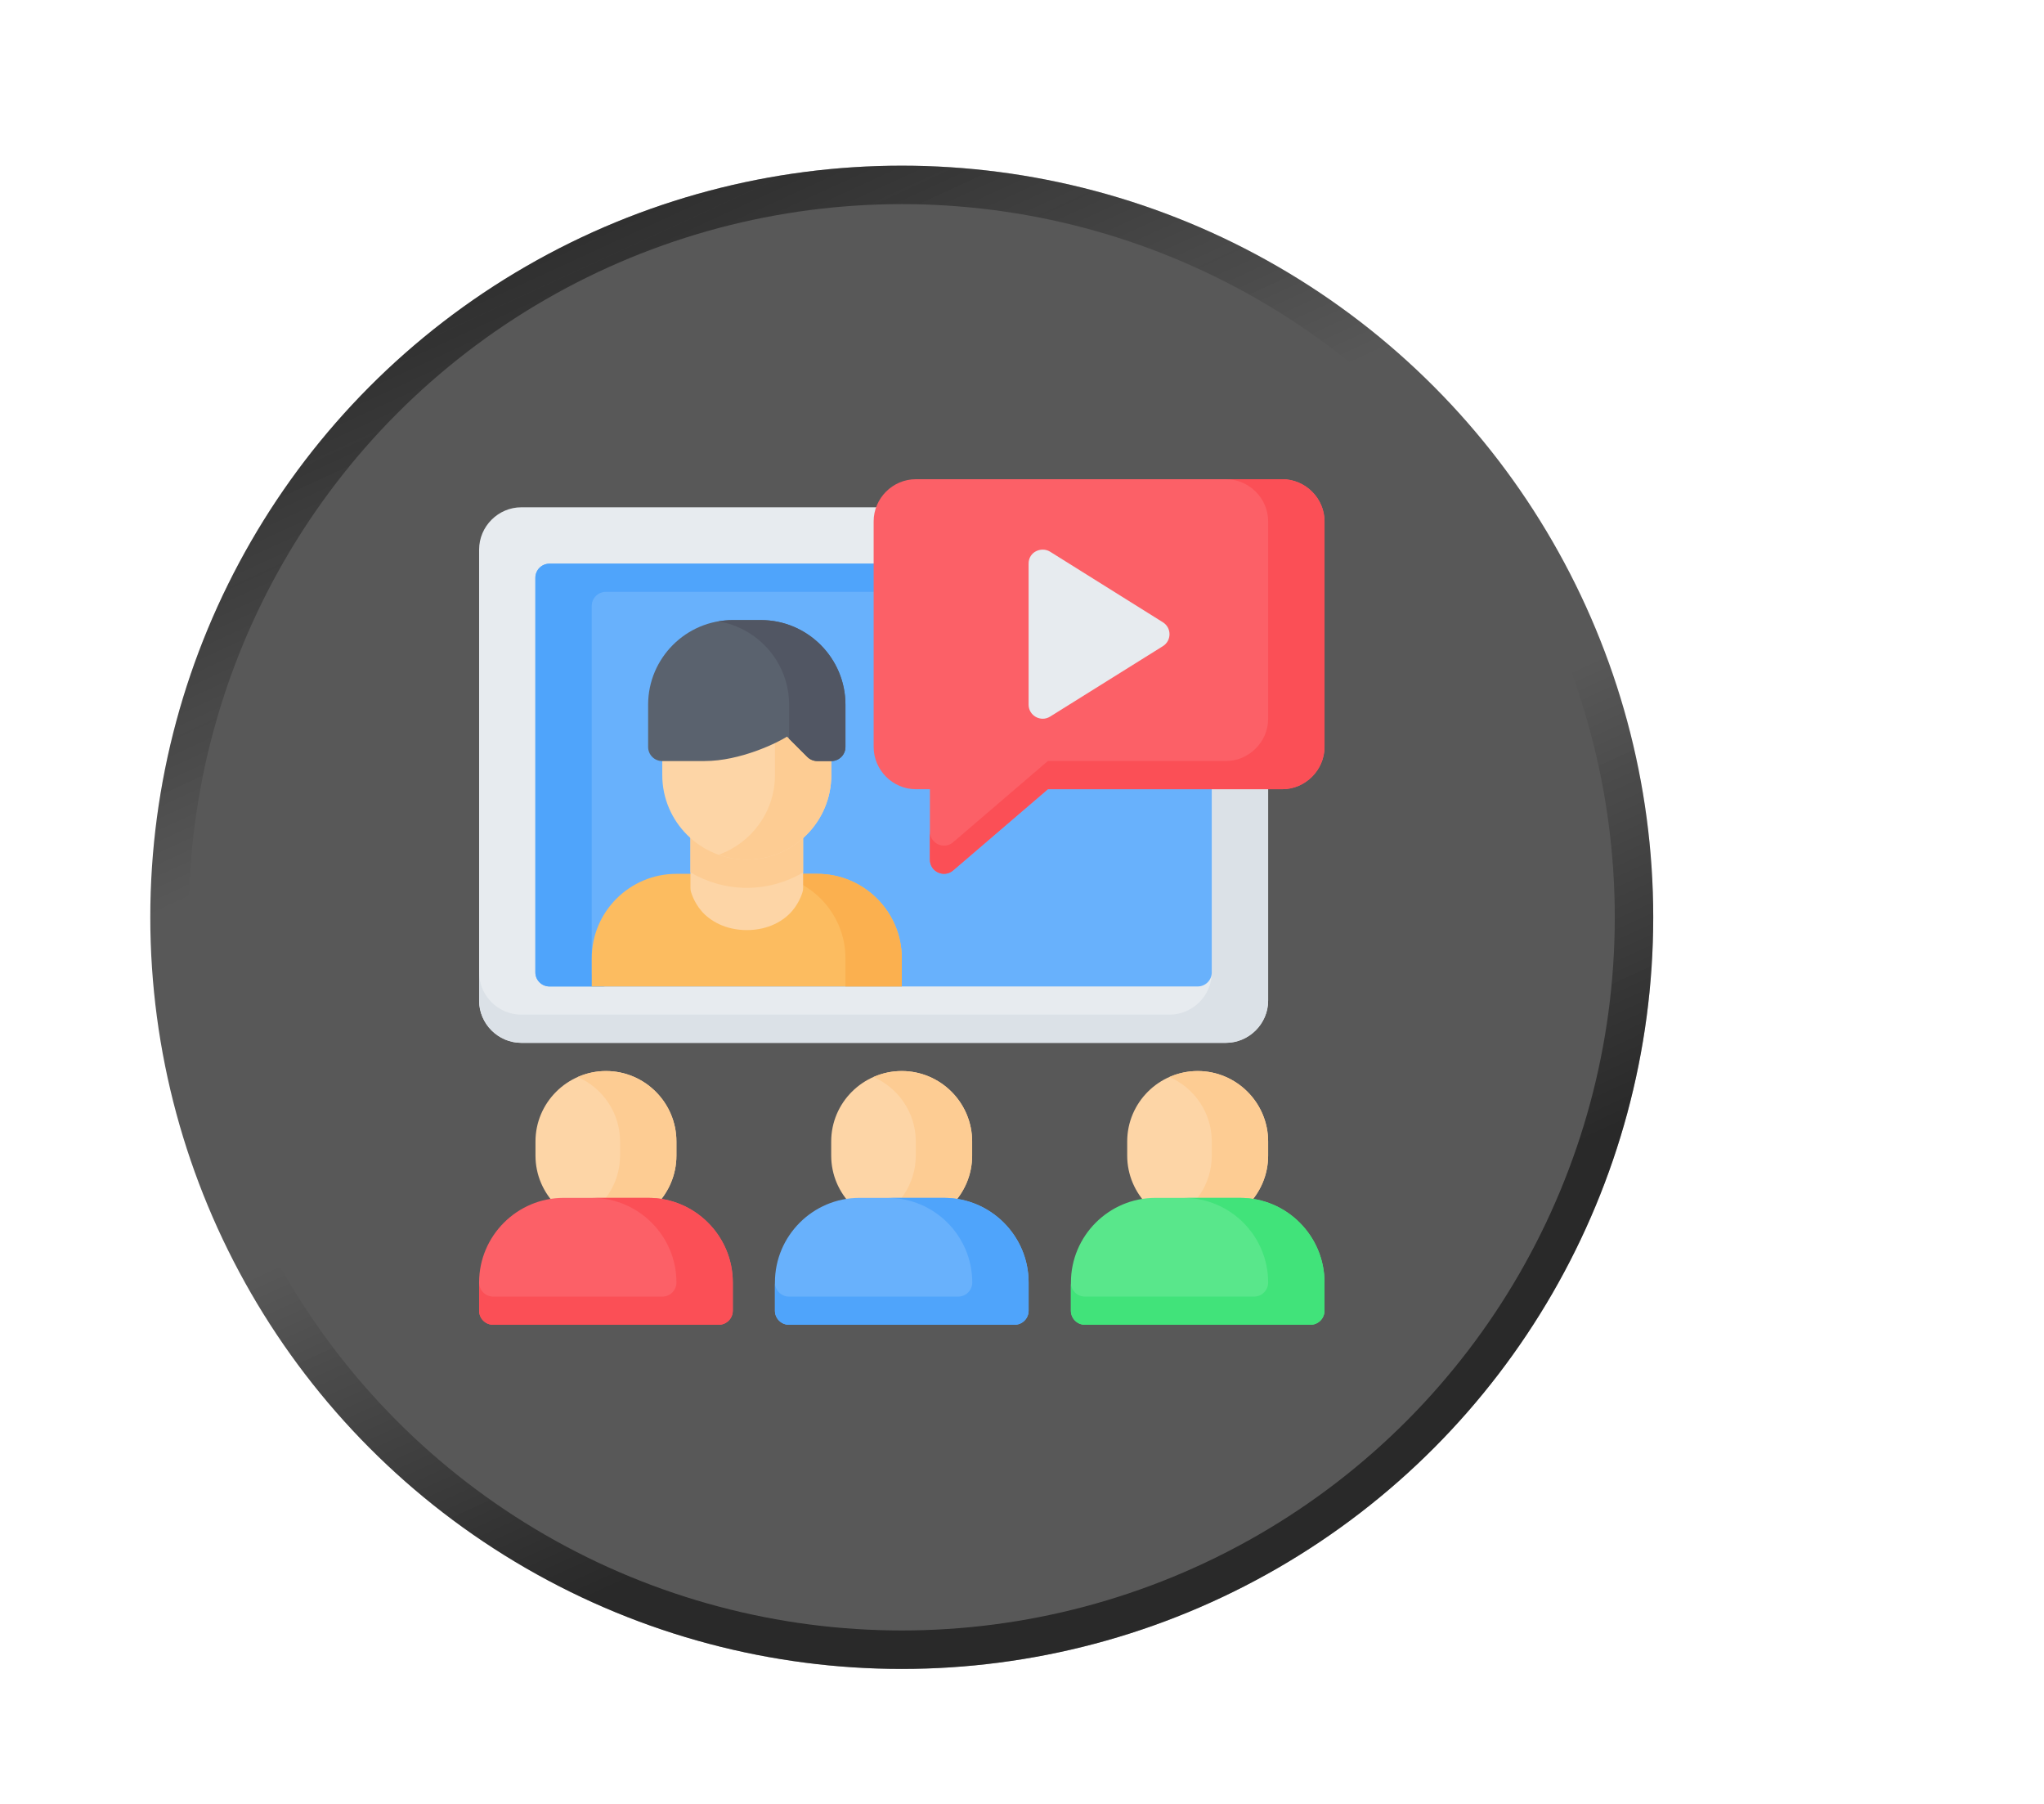<svg width="136" height="120" viewBox="0 0 136 120" fill="none" xmlns="http://www.w3.org/2000/svg">
<g filter="url(#filter0_bd_136_2957)">
<circle cx="60" cy="60" r="50" fill="#060606" fill-opacity="0.67"/>
<circle cx="60" cy="60" r="48.721" stroke="url(#paint0_linear_136_2957)" stroke-width="2.559" style="mix-blend-mode:overlay"/>
</g>
<path d="M34.688 33.746C33.146 33.746 31.878 35.021 31.878 36.562V66.563C31.878 68.105 33.146 69.373 34.688 69.373H81.561C83.103 69.373 84.377 68.105 84.377 66.563V36.562C84.377 35.021 83.103 33.746 81.561 33.746H34.688Z" fill="#E7EBEF"/>
<path d="M77.811 33.745C79.353 33.745 80.627 35.021 80.627 36.563V64.688C80.627 66.23 79.353 67.497 77.811 67.497H34.688C33.146 67.497 31.879 66.23 31.879 64.688V66.563C31.879 68.105 33.146 69.372 34.688 69.372H81.561C83.103 69.372 84.377 68.105 84.377 66.563V36.563C84.377 35.021 83.103 33.745 81.561 33.745H77.811Z" fill="#DBE1E7"/>
<path d="M40.321 71.248C37.74 71.248 35.629 73.353 35.629 75.933V76.874C35.629 79.455 37.74 81.56 40.321 81.56C42.902 81.56 45.006 79.455 45.006 76.874V75.933C45.006 73.353 42.902 71.248 40.321 71.248Z" fill="#FDD5A6"/>
<path d="M79.685 71.248C77.105 71.248 75 73.353 75 75.933V76.874C75 79.455 77.105 81.56 79.685 81.56C82.266 81.56 84.377 79.455 84.377 76.874V75.933C84.377 73.353 82.266 71.248 79.685 71.248Z" fill="#FDD5A6"/>
<path d="M40.32 71.247C39.653 71.247 39.02 71.393 38.444 71.646C40.094 72.372 41.256 74.019 41.256 75.933V76.874C41.256 78.788 40.094 80.434 38.444 81.16C39.02 81.414 39.653 81.559 40.32 81.559C42.901 81.559 45.006 79.454 45.006 76.874V75.933C45.006 73.352 42.901 71.247 40.32 71.247Z" fill="#FDCC93"/>
<path d="M79.692 71.247C79.024 71.247 78.391 71.393 77.815 71.646C79.466 72.372 80.627 74.019 80.627 75.933V76.874C80.627 78.788 79.466 80.434 77.815 81.16C78.391 81.414 79.024 81.559 79.692 81.559C82.272 81.559 84.377 79.454 84.377 76.874V75.933C84.377 73.352 82.272 71.247 79.692 71.247Z" fill="#FDCC93"/>
<path d="M59.997 71.248C57.416 71.248 55.305 73.353 55.305 75.933V76.874C55.305 79.455 57.416 81.56 59.997 81.56C62.578 81.56 64.682 79.455 64.682 76.874V75.933C64.682 73.353 62.578 71.248 59.997 71.248Z" fill="#FDD5A6"/>
<path d="M59.997 71.247C59.33 71.247 58.696 71.393 58.12 71.646C59.771 72.372 60.933 74.019 60.933 75.933V76.874C60.933 78.788 59.771 80.434 58.12 81.16C58.696 81.414 59.33 81.559 59.997 81.559C62.578 81.559 64.683 79.454 64.683 76.874V75.933C64.683 73.352 62.578 71.247 59.997 71.247Z" fill="#FDCC93"/>
<path d="M36.563 37.497C36.44 37.496 36.317 37.52 36.203 37.567C36.088 37.615 35.984 37.684 35.897 37.771C35.809 37.859 35.74 37.963 35.693 38.077C35.646 38.192 35.622 38.314 35.622 38.438V64.687C35.623 64.811 35.648 64.933 35.695 65.046C35.742 65.16 35.812 65.263 35.899 65.35C35.987 65.436 36.09 65.505 36.204 65.552C36.318 65.598 36.44 65.622 36.563 65.622H79.685C79.808 65.622 79.93 65.598 80.044 65.552C80.158 65.505 80.262 65.436 80.349 65.35C80.437 65.263 80.506 65.16 80.554 65.046C80.601 64.933 80.626 64.811 80.626 64.687V38.438C80.627 38.314 80.603 38.192 80.556 38.077C80.509 37.963 80.439 37.859 80.352 37.771C80.264 37.684 80.16 37.615 80.046 37.567C79.932 37.52 79.809 37.496 79.685 37.497H36.563Z" fill="#68B1FC"/>
<path d="M37.505 79.684C34.405 79.684 31.878 82.211 31.878 85.311V87.186C31.878 87.31 31.902 87.433 31.949 87.547C31.996 87.661 32.065 87.765 32.153 87.853C32.24 87.94 32.344 88.01 32.459 88.057C32.573 88.104 32.696 88.128 32.819 88.127H47.816C47.94 88.128 48.063 88.104 48.177 88.057C48.291 88.01 48.395 87.94 48.483 87.853C48.57 87.765 48.64 87.661 48.687 87.547C48.734 87.433 48.758 87.31 48.758 87.186V85.311C48.758 82.21 46.231 79.684 43.131 79.684H37.505Z" fill="#FC6067"/>
<path d="M62.813 79.684C65.913 79.684 68.44 82.211 68.44 85.311V87.186C68.44 87.31 68.416 87.433 68.369 87.547C68.322 87.661 68.253 87.765 68.165 87.853C68.078 87.94 67.974 88.01 67.859 88.057C67.745 88.104 67.622 88.128 67.499 88.127H52.502C52.378 88.128 52.255 88.104 52.141 88.057C52.027 88.01 51.923 87.94 51.835 87.853C51.748 87.765 51.678 87.661 51.631 87.547C51.584 87.433 51.56 87.31 51.561 87.186V85.311C51.561 82.21 54.087 79.684 57.187 79.684H62.813Z" fill="#68B1FC"/>
<path d="M82.509 79.684C85.609 79.684 88.128 82.211 88.128 85.311V87.186C88.129 87.309 88.105 87.431 88.058 87.545C88.011 87.659 87.943 87.763 87.856 87.85C87.769 87.938 87.666 88.007 87.553 88.055C87.439 88.102 87.317 88.127 87.194 88.127H72.197C72.073 88.128 71.951 88.104 71.836 88.057C71.722 88.01 71.618 87.94 71.531 87.853C71.443 87.765 71.374 87.661 71.327 87.547C71.279 87.433 71.255 87.31 71.256 87.186V85.311C71.256 82.21 73.782 79.684 76.882 79.684H82.509Z" fill="#59E78B"/>
<path d="M63.749 86.253H52.502C51.982 86.255 51.559 85.832 51.561 85.311V87.186C51.559 87.707 51.982 88.13 52.502 88.128H67.499C68.019 88.13 68.442 87.707 68.44 87.186V85.31C68.44 82.21 65.913 79.685 62.813 79.685H59.063C62.163 79.685 64.69 82.21 64.69 85.311C64.692 85.832 64.269 86.255 63.749 86.253Z" fill="#4FA4FB"/>
<path d="M83.437 86.253H72.191C71.67 86.255 71.248 85.832 71.25 85.311V87.186C71.248 87.707 71.67 88.13 72.191 88.128H87.187C87.708 88.13 88.13 87.707 88.128 87.186V85.31C88.128 82.21 85.602 79.685 82.501 79.685H78.751C81.852 79.685 84.378 82.21 84.378 85.311C84.38 85.832 83.958 86.255 83.437 86.253Z" fill="#41E37A"/>
<path d="M44.066 86.253H32.82C32.299 86.255 31.877 85.832 31.879 85.311V87.186C31.877 87.707 32.299 88.13 32.82 88.128H47.816C48.337 88.13 48.759 87.707 48.758 87.186V85.31C48.757 82.21 46.231 79.685 43.131 79.685H39.381C42.481 79.685 45.007 82.21 45.008 85.311C45.009 85.832 44.587 86.255 44.066 86.253Z" fill="#FB4F56"/>
<path d="M36.565 37.497C36.043 37.494 35.62 37.917 35.621 38.438V64.688C35.623 65.207 36.046 65.625 36.565 65.622H40.315C39.797 65.624 39.373 65.206 39.371 64.688V40.313C39.37 39.793 39.794 39.37 40.315 39.372H79.686C80.206 39.37 80.629 39.793 80.627 40.313V38.438C80.629 37.918 80.206 37.495 79.686 37.497H36.565Z" fill="#4FA4FB"/>
<path d="M60.938 31.878C59.396 31.878 58.129 33.145 58.129 34.686V49.683C58.129 51.225 59.396 52.501 60.938 52.501H61.871V57.185C61.87 57.365 61.921 57.541 62.018 57.693C62.115 57.845 62.253 57.966 62.417 58.041C62.581 58.117 62.762 58.143 62.941 58.118C63.119 58.093 63.286 58.017 63.422 57.899L69.719 52.501H85.311C86.853 52.501 88.129 51.225 88.129 49.683V34.686C88.129 33.145 86.853 31.878 85.311 31.878H60.938Z" fill="#FC6067"/>
<path d="M68.439 37.497V46.874C68.44 47.609 69.247 48.058 69.871 47.67L77.373 42.985C77.962 42.618 77.962 41.761 77.373 41.394L69.871 36.701C69.308 36.348 68.439 36.69 68.439 37.497Z" fill="#E7EBEF"/>
<path d="M81.561 31.878C83.103 31.878 84.379 33.145 84.379 34.686V47.808C84.379 49.35 83.103 50.626 81.561 50.626H69.719L63.422 56.024C62.813 56.55 61.867 56.115 61.871 55.31V57.185C61.867 57.99 62.813 58.425 63.422 57.899L69.719 52.501H85.311C86.853 52.501 88.129 51.225 88.129 49.683V34.686C88.129 33.145 86.853 31.878 85.311 31.878H81.561Z" fill="#FB4F56"/>
<path d="M44.999 58.13C41.899 58.13 39.372 60.647 39.372 63.747V65.62H60.003V63.747C60.003 60.647 57.478 58.13 54.378 58.13H44.999Z" fill="#FCBC60"/>
<path d="M50.627 58.13C53.727 58.13 56.252 60.647 56.252 63.747V65.62H60.002V63.747C60.002 60.647 57.477 58.13 54.377 58.13H50.627Z" fill="#FBB04F"/>
<path d="M45.94 54.378V59.063C45.94 59.135 45.947 59.207 45.962 59.278C45.962 59.278 46.127 59.973 46.682 60.613C47.236 61.252 48.259 61.872 49.692 61.872C51.126 61.872 52.141 61.252 52.695 60.613C53.249 59.973 53.415 59.278 53.415 59.278C53.43 59.208 53.438 59.136 53.437 59.063V54.378H45.94Z" fill="#FDD5A6"/>
<path d="M45.94 54.378V58.038C47.047 58.684 48.328 59.062 49.692 59.062C51.055 59.062 52.332 58.685 53.437 58.04V54.378H45.94Z" fill="#FDCC93"/>
<path d="M44.065 47.809V51.561C44.065 54.661 46.592 57.186 49.692 57.186C52.792 57.186 55.312 54.661 55.312 51.561V47.809H44.065Z" fill="#FDD5A6"/>
<path d="M51.562 47.809V51.561C51.562 54.003 49.996 56.083 47.817 56.859C48.405 57.068 49.034 57.186 49.692 57.186C52.792 57.186 55.312 54.661 55.312 51.561V47.809H51.562Z" fill="#FDCC93"/>
<path d="M48.751 41.249C45.651 41.249 43.124 43.776 43.124 46.876V49.684C43.121 50.206 43.544 50.63 44.065 50.627H46.874C49.268 50.627 51.74 49.403 52.364 49.002L53.713 50.349C53.889 50.527 54.128 50.627 54.378 50.628H55.312C55.833 50.63 56.256 50.206 56.253 49.685V46.876C56.253 43.776 53.726 41.249 50.626 41.249L48.751 41.249Z" fill="#5A626E"/>
<path d="M48.751 41.249C48.431 41.249 48.119 41.284 47.813 41.335C50.469 41.784 52.503 44.096 52.503 46.876V49.141L53.713 50.349C53.889 50.527 54.128 50.627 54.378 50.628H55.312C55.833 50.63 56.256 50.206 56.253 49.685V46.876C56.253 43.776 53.726 41.249 50.626 41.249L48.751 41.249Z" fill="#515663"/>
<defs>
<filter id="filter0_bd_136_2957" x="-49.706" y="-49.706" width="219.412" height="219.412" filterUnits="userSpaceOnUse" color-interpolation-filters="sRGB">
<feFlood flood-opacity="0" result="BackgroundImageFix"/>
<feGaussianBlur in="BackgroundImageFix" stdDeviation="29.853"/>
<feComposite in2="SourceAlpha" operator="in" result="effect1_backgroundBlur_136_2957"/>
<feColorMatrix in="SourceAlpha" type="matrix" values="0 0 0 0 0 0 0 0 0 0 0 0 0 0 0 0 0 0 127 0" result="hardAlpha"/>
<feOffset dy="1.021"/>
<feGaussianBlur stdDeviation="12.758"/>
<feColorMatrix type="matrix" values="0 0 0 0 0.269 0 0 0 0 0.167 0 0 0 0 0.487 0 0 0 0.1 0"/>
<feBlend mode="normal" in2="effect1_backgroundBlur_136_2957" result="effect2_dropShadow_136_2957"/>
<feBlend mode="normal" in="SourceGraphic" in2="effect2_dropShadow_136_2957" result="shape"/>
</filter>
<linearGradient id="paint0_linear_136_2957" x1="15.385" y1="25.521" x2="49.917" y2="100.643" gradientUnits="userSpaceOnUse">
<stop stop-color="#080808" stop-opacity="0.5"/>
<stop offset="0.353" stop-opacity="0"/>
<stop offset="0.647" stop-color="#020202" stop-opacity="0"/>
<stop offset="1" stop-opacity="0.54"/>
</linearGradient>
</defs>
</svg>

